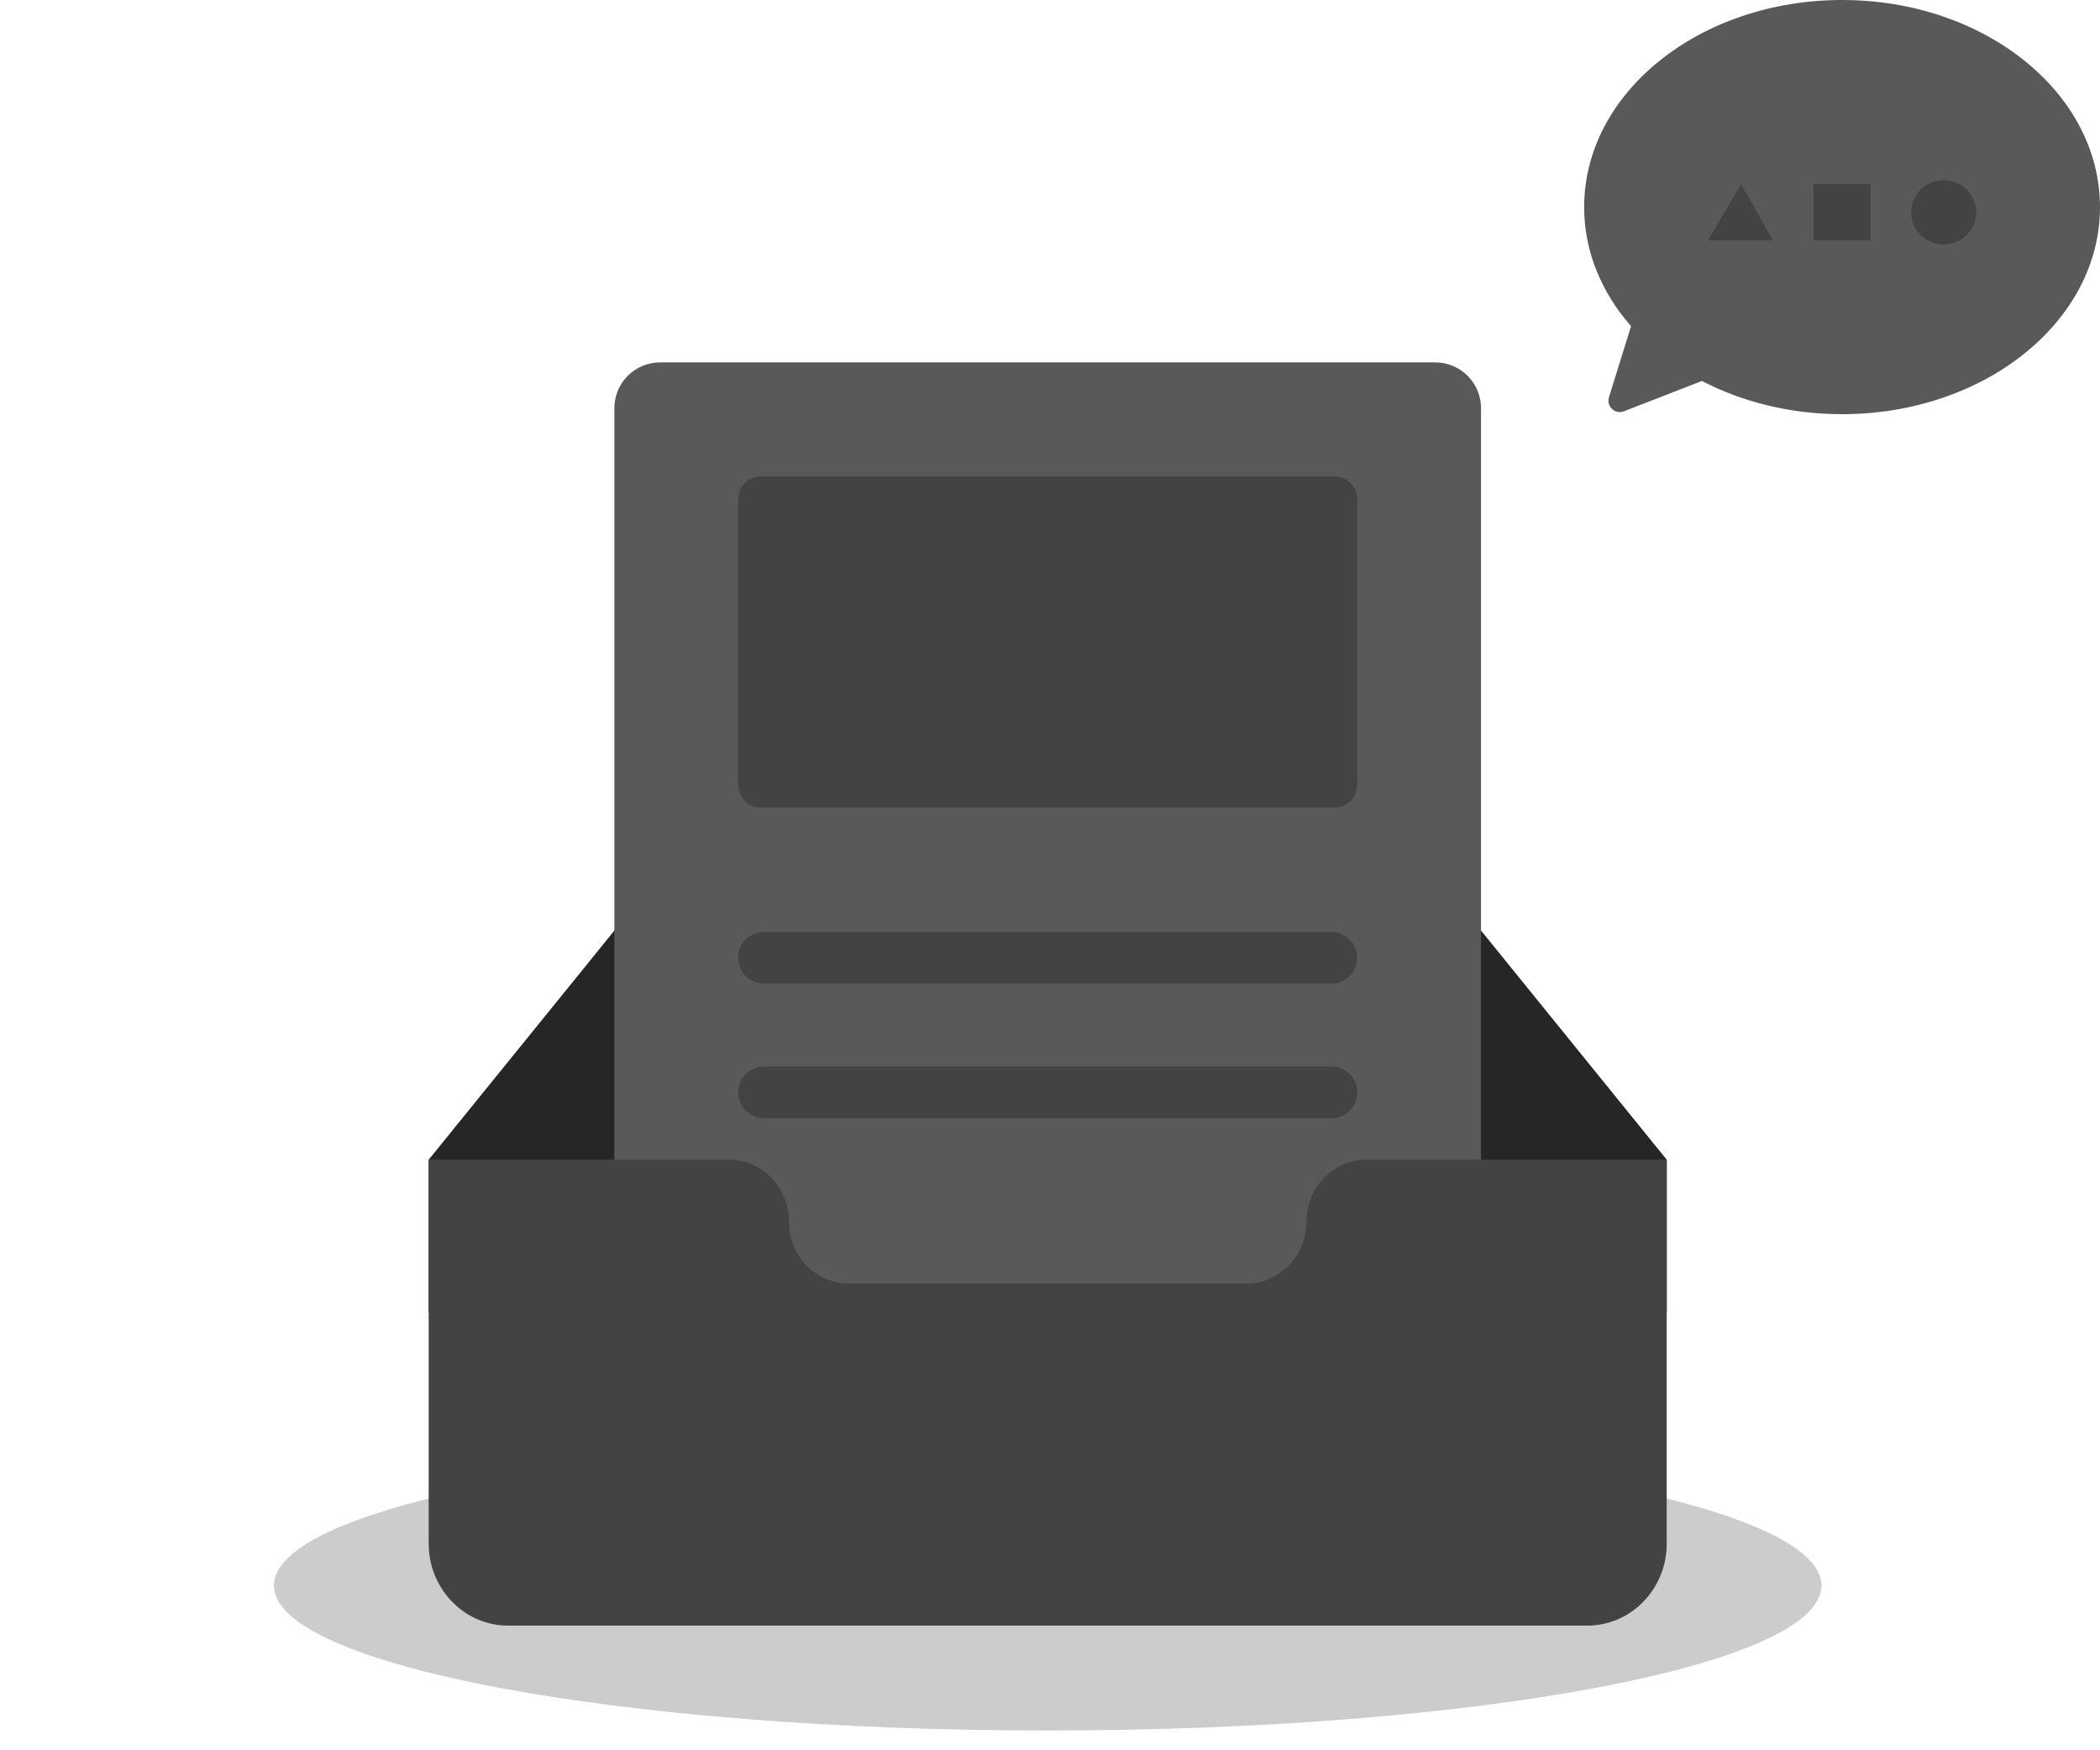 <svg width="120" height="100" viewBox="0 0 120 100" fill="none" xmlns="http://www.w3.org/2000/svg">
<g clip-path="url(#clip0_52_15373)">
<path d="M59.869 98.87C84.288 98.87 104.084 95.162 104.084 90.588C104.084 86.014 84.288 82.306 59.869 82.306C35.449 82.306 15.653 86.014 15.653 90.588C15.653 95.162 35.449 98.87 59.869 98.87Z" fill="#CCCCCC"/>
<path fill-rule="evenodd" clip-rule="evenodd" d="M95.241 66.257L79.638 47.006C78.889 46.1 77.795 45.551 76.642 45.551H43.094C41.943 45.551 40.848 46.1 40.1 47.006L24.497 66.257V75.006H95.242V66.257H95.241Z" fill="#262626"/>
<path fill-rule="evenodd" clip-rule="evenodd" d="M37.716 20.705H82.02C82.712 20.705 83.376 20.981 83.865 21.471C84.354 21.962 84.629 22.627 84.629 23.32V84.347C84.629 85.04 84.354 85.706 83.865 86.196C83.376 86.686 82.712 86.962 82.02 86.962H37.716C37.024 86.962 36.361 86.686 35.871 86.196C35.382 85.706 35.107 85.04 35.107 84.347V23.32C35.107 22.627 35.382 21.962 35.871 21.471C36.361 20.981 37.024 20.705 37.716 20.705Z" fill="#595959"/>
<path fill-rule="evenodd" clip-rule="evenodd" d="M43.487 27.212H76.25C76.596 27.212 76.928 27.35 77.172 27.595C77.417 27.84 77.554 28.173 77.554 28.52V44.836C77.554 45.183 77.417 45.516 77.172 45.761C76.928 46.006 76.596 46.144 76.25 46.144H43.487C43.141 46.144 42.809 46.006 42.564 45.761C42.32 45.516 42.182 45.183 42.182 44.836V28.52C42.182 28.173 42.32 27.84 42.564 27.595C42.809 27.35 43.141 27.212 43.487 27.212ZM43.658 53.242H76.079C76.47 53.242 76.846 53.398 77.122 53.675C77.399 53.952 77.554 54.329 77.554 54.721C77.554 55.113 77.399 55.489 77.122 55.767C76.846 56.044 76.47 56.2 76.079 56.2H43.658C43.266 56.2 42.891 56.044 42.614 55.767C42.338 55.489 42.182 55.113 42.182 54.721C42.182 54.329 42.338 53.952 42.614 53.675C42.891 53.398 43.266 53.242 43.658 53.242ZM43.658 60.932H76.079C76.471 60.932 76.846 61.088 77.123 61.366C77.399 61.643 77.555 62.019 77.555 62.412C77.555 62.804 77.399 63.18 77.123 63.458C76.846 63.735 76.471 63.891 76.079 63.891H43.658C43.266 63.891 42.891 63.735 42.614 63.458C42.337 63.18 42.182 62.804 42.182 62.412C42.182 62.019 42.337 61.643 42.614 61.366C42.891 61.088 43.266 60.932 43.658 60.932ZM95.097 89.373C94.591 91.381 92.816 92.877 90.704 92.877H29.033C26.921 92.877 25.146 91.38 24.641 89.373C24.545 88.991 24.496 88.597 24.496 88.203V66.257H41.66C43.556 66.257 45.084 67.858 45.084 69.801V69.827C45.084 71.769 46.63 73.338 48.525 73.338H71.211C73.107 73.338 74.653 71.755 74.653 69.812V69.804C74.653 67.861 76.181 66.257 78.077 66.257H95.241V88.204C95.241 88.607 95.19 88.999 95.097 89.373Z" fill="#434343"/>
<path fill-rule="evenodd" clip-rule="evenodd" d="M97.253 21.766L92.799 23.498C92.684 23.543 92.56 23.554 92.439 23.531C92.319 23.508 92.207 23.451 92.117 23.367C92.028 23.283 91.963 23.175 91.932 23.056C91.901 22.937 91.903 22.811 91.94 22.694L93.203 18.636C91.515 16.711 90.523 14.364 90.523 11.831C90.523 5.297 97.122 -0 105.263 -0C113.401 -0 120 5.297 120 11.831C120 18.366 113.402 23.663 105.262 23.663C102.309 23.663 99.559 22.966 97.253 21.766Z" fill="#595959"/>
<path d="M111.067 13.968C112.093 13.968 112.925 13.144 112.925 12.127C112.925 11.111 112.093 10.287 111.067 10.287C110.041 10.287 109.209 11.111 109.209 12.127C109.209 13.144 110.041 13.968 111.067 13.968Z" fill="#434343"/>
<path fill-rule="evenodd" clip-rule="evenodd" d="M101.314 13.738H97.598L99.488 10.517L101.314 13.738ZM103.636 10.517H106.887V13.738H103.636V10.517Z" fill="#434343"/>
</g>
<defs>
<clipPath id="clip0_52_15373">
<rect width="120" height="99.375" fill="white"/>
</clipPath>
</defs>
</svg>
